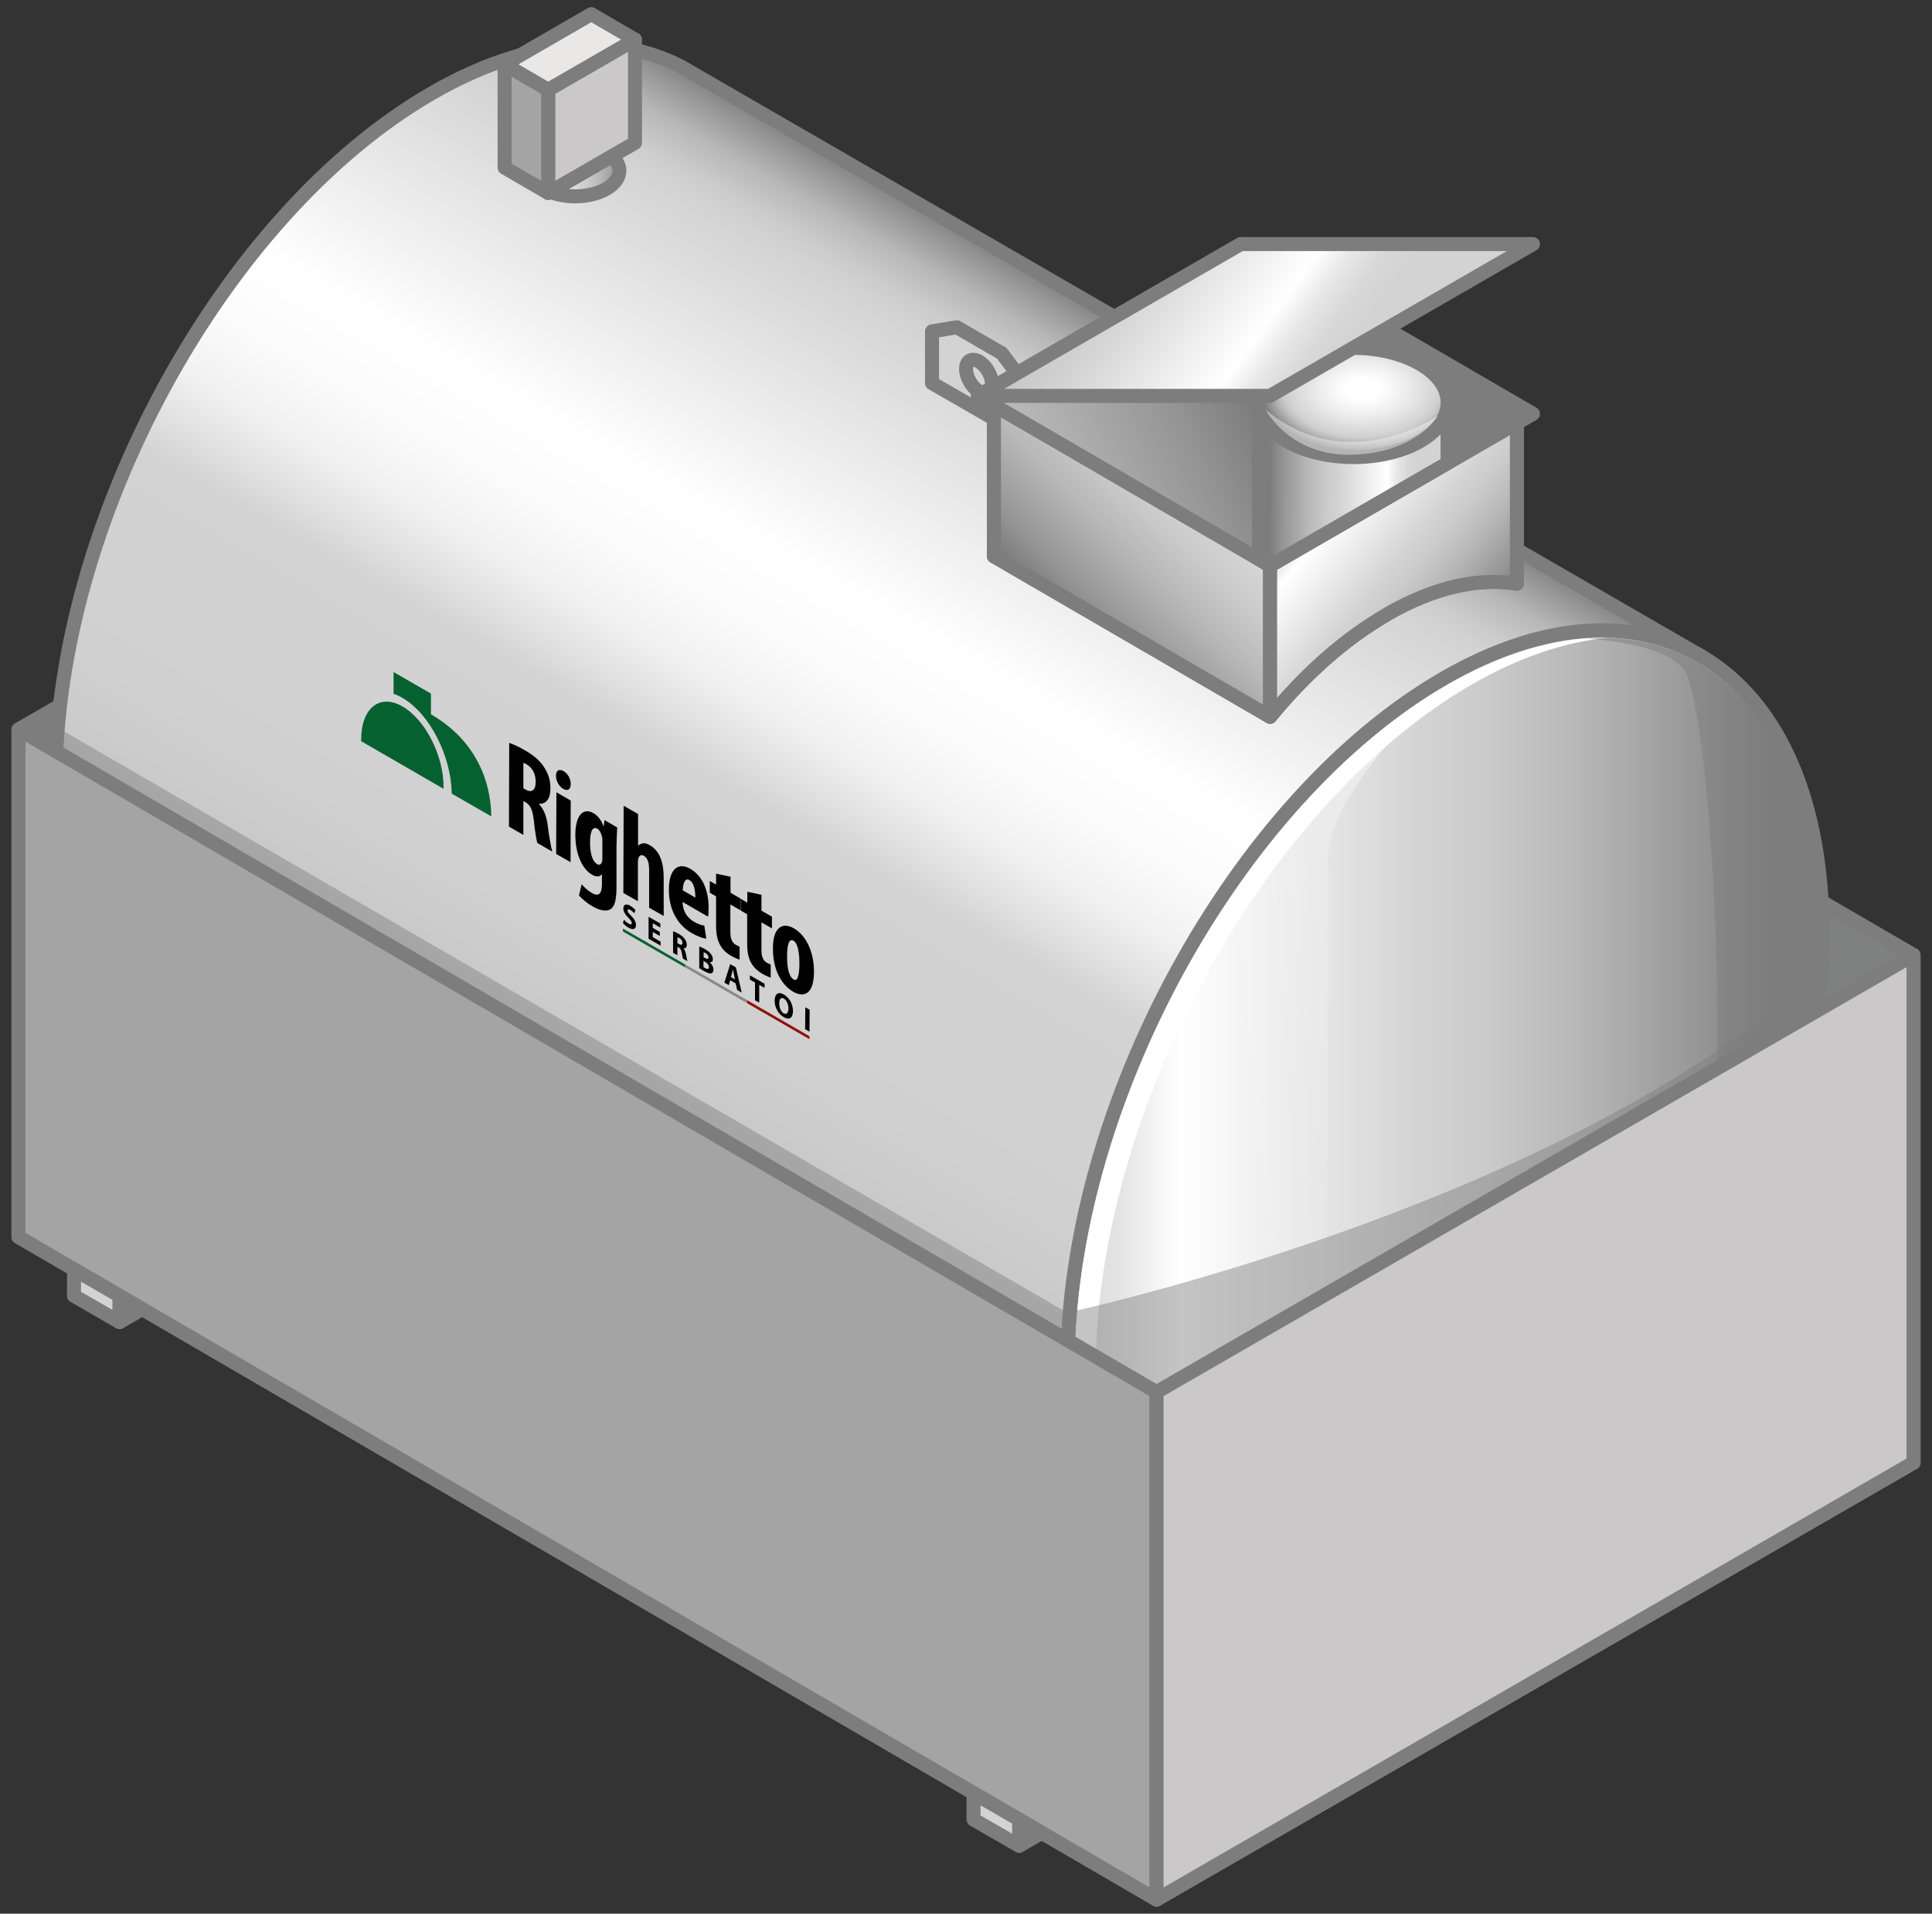 <?xml version="1.0" encoding="UTF-8"?>
<svg xmlns="http://www.w3.org/2000/svg" xmlns:xlink="http://www.w3.org/1999/xlink" viewBox="0 0 137.95 136.66">
  <rect x="0" y="0" width="137.95" height="136.66" fill="#333333" stroke="none"/>
  <defs>
    <style>.cls-1{fill:#898989;}.cls-1,.cls-2,.cls-3,.cls-4,.cls-5,.cls-6,.cls-7,.cls-8,.cls-9,.cls-10{stroke-width:0px;}.cls-11{fill:#eae8e7;}.cls-11,.cls-12,.cls-13,.cls-14,.cls-15,.cls-16,.cls-17,.cls-18,.cls-19,.cls-20,.cls-21,.cls-22,.cls-23,.cls-24,.cls-25,.cls-26,.cls-27,.cls-28,.cls-29,.cls-30,.cls-31{stroke:#7d7d7d;stroke-linecap:round;stroke-linejoin:round;}.cls-12{fill:url(#Sfumatura_senza_nome_5);}.cls-2{fill:none;}.cls-3{fill:#066130;}.cls-4{fill:#901207;}.cls-13{fill:#7f8080;}.cls-5{fill:#010101;}.cls-14{fill:#d3d3d3;}.cls-6{fill:url(#Sfumatura_senza_nome_60);}.cls-15{fill:#a5a4a4;}.cls-16{fill:url(#Sfumatura_senza_nome_36-10);}.cls-17,.cls-7,.cls-8{fill:#7d7d7d;}.cls-18{fill:#cac8c8;}.cls-7{opacity:.49;}.cls-8{opacity:.45;}.cls-19{fill:url(#Sfumatura_senza_nome_36);}.cls-20{fill:url(#Sfumatura_senza_nome_65);}.cls-21{fill:url(#Sfumatura_senza_nome_11);}.cls-22{fill:url(#Sfumatura_senza_nome_29);}.cls-32{isolation:isolate;}.cls-9{mix-blend-mode:overlay;opacity:.42;}.cls-9,.cls-10{fill:#fff;}.cls-23{fill:url(#Sfumatura_senza_nome_36-6);}.cls-24{fill:url(#Sfumatura_senza_nome_36-7);}.cls-25{fill:url(#Sfumatura_senza_nome_36-8);}.cls-26{fill:url(#Sfumatura_senza_nome_36-9);}.cls-27{fill:url(#Sfumatura_senza_nome_36-4);}.cls-28{fill:url(#Sfumatura_senza_nome_36-5);}.cls-29{fill:url(#Sfumatura_senza_nome_11-2);}.cls-30{fill:url(#Sfumatura_senza_nome_36-3);}.cls-31{fill:url(#Sfumatura_senza_nome_36-2);}</style>
    <linearGradient id="Sfumatura_senza_nome_65" x1="76.39" y1="53.13" x2="66.68" y2="109.78" gradientUnits="userSpaceOnUse">
      <stop offset="0" stop-color="#d3d3d3"></stop>
      <stop offset=".18" stop-color="#cbcbcb"></stop>
      <stop offset=".46" stop-color="#b7b7b7"></stop>
      <stop offset=".79" stop-color="#969696"></stop>
      <stop offset="1" stop-color="#7d7d7d"></stop>
    </linearGradient>
    <linearGradient id="Sfumatura_senza_nome_36" x1="73.72" y1="82.09" x2="135.71" y2="82.09" gradientUnits="userSpaceOnUse">
      <stop offset="0" stop-color="#d3d3d3"></stop>
      <stop offset=".05" stop-color="#d8d8d8"></stop>
      <stop offset=".11" stop-color="#e7e7e7"></stop>
      <stop offset=".17" stop-color="#fff"></stop>
      <stop offset=".45" stop-color="#d3d3d3"></stop>
      <stop offset=".52" stop-color="#cbcbcb"></stop>
      <stop offset=".63" stop-color="#b7b7b7"></stop>
      <stop offset=".77" stop-color="#969696"></stop>
      <stop offset=".85" stop-color="#7d7d7d"></stop>
    </linearGradient>
    <linearGradient id="Sfumatura_senza_nome_11" x1="71.37" y1="113.8" x2="117.62" y2="51.98" gradientUnits="userSpaceOnUse">
      <stop offset="0" stop-color="#7d7d7d"></stop>
      <stop offset=".56" stop-color="#d3d3d3"></stop>
      <stop offset=".78" stop-color="#fff"></stop>
      <stop offset="1" stop-color="#d3d3d3"></stop>
    </linearGradient>
    <linearGradient id="Sfumatura_senza_nome_29" x1="38.65" y1="89.16" x2="77.79" y2="21.36" gradientUnits="userSpaceOnUse">
      <stop offset="0" stop-color="#7d7d7d"></stop>
      <stop offset=".03" stop-color="#959595"></stop>
      <stop offset=".07" stop-color="#ababab"></stop>
      <stop offset=".12" stop-color="#bdbdbd"></stop>
      <stop offset=".18" stop-color="#c9c9c9"></stop>
      <stop offset=".26" stop-color="#d0d0d0"></stop>
      <stop offset=".45" stop-color="#d3d3d3"></stop>
      <stop offset=".48" stop-color="#dfdfdf"></stop>
      <stop offset=".53" stop-color="#f1f1f1"></stop>
      <stop offset=".59" stop-color="#fbfbfb"></stop>
      <stop offset=".66" stop-color="#fff"></stop>
      <stop offset=".9" stop-color="#d3d3d3"></stop>
      <stop offset=".92" stop-color="#cbcbcb"></stop>
      <stop offset=".95" stop-color="#b7b7b7"></stop>
      <stop offset=".98" stop-color="#969696"></stop>
      <stop offset="1" stop-color="#7d7d7d"></stop>
    </linearGradient>
    <linearGradient id="Sfumatura_senza_nome_11-2" x1="82.09" y1="121.82" x2="128.34" y2="60" xlink:href="#Sfumatura_senza_nome_11"></linearGradient>
    <linearGradient id="Sfumatura_senza_nome_36-2" x1="8491.49" y1="45.19" x2="8489.86" y2="36.59" gradientTransform="translate(-8401)" xlink:href="#Sfumatura_senza_nome_36"></linearGradient>
    <linearGradient id="Sfumatura_senza_nome_36-3" x1="8506.49" y1="40.4" x2="8476.56" y2="27.03" gradientTransform="translate(-8401)" xlink:href="#Sfumatura_senza_nome_36"></linearGradient>
    <linearGradient id="Sfumatura_senza_nome_36-4" x1="8494.92" y1="26.47" x2="8474.17" y2="47.47" gradientTransform="translate(-8401)" xlink:href="#Sfumatura_senza_nome_36"></linearGradient>
    <linearGradient id="Sfumatura_senza_nome_36-5" x1="8475.99" y1="35.23" x2="8504.03" y2="28.77" gradientTransform="translate(-8401)" xlink:href="#Sfumatura_senza_nome_36"></linearGradient>
    <linearGradient id="Sfumatura_senza_nome_36-6" x1="8493.78" y1="34.95" x2="8508.72" y2="47.01" gradientTransform="translate(-8401)" xlink:href="#Sfumatura_senza_nome_36"></linearGradient>
    <linearGradient id="Sfumatura_senza_nome_36-7" x1="2210.51" y1="52.98" x2="2147.45" y2="24.81" gradientTransform="translate(2246.27) rotate(-180) scale(1 -1)" xlink:href="#Sfumatura_senza_nome_36"></linearGradient>
    <linearGradient id="Sfumatura_senza_nome_36-8" x1="101.12" y1="34.6" x2="88.84" y2="34.51" xlink:href="#Sfumatura_senza_nome_36"></linearGradient>
    <radialGradient id="Sfumatura_senza_nome_5" cx="97.32" cy="27.82" fx="97.32" fy="27.82" r="7.27" gradientTransform="translate(0 10.55) scale(1 .62)" gradientUnits="userSpaceOnUse">
      <stop offset=".17" stop-color="#fff"></stop>
      <stop offset=".43" stop-color="#ededed"></stop>
      <stop offset=".73" stop-color="#d3d3d3"></stop>
      <stop offset=".78" stop-color="#cbcbcb"></stop>
      <stop offset=".85" stop-color="#b7b7b7"></stop>
      <stop offset=".94" stop-color="#969696"></stop>
      <stop offset="1" stop-color="#7d7d7d"></stop>
    </radialGradient>
    <linearGradient id="Sfumatura_senza_nome_36-9" x1="94.7" y1="26.56" x2="68.63" y2="7.44" xlink:href="#Sfumatura_senza_nome_36"></linearGradient>
    <linearGradient id="Sfumatura_senza_nome_36-10" x1="37.67" y1="12.18" x2="45.92" y2="12.18" xlink:href="#Sfumatura_senza_nome_36"></linearGradient>
    <linearGradient id="Sfumatura_senza_nome_60" x1="79.23" y1="87.28" x2="109.3" y2="82.05" gradientUnits="userSpaceOnUse">
      <stop offset="0" stop-color="#fff" stop-opacity="0"></stop>
      <stop offset=".11" stop-color="rgba(255,255,255,.02)" stop-opacity=".02"></stop>
      <stop offset=".23" stop-color="rgba(255,255,255,.07)" stop-opacity=".07"></stop>
      <stop offset=".36" stop-color="rgba(255,255,255,.16)" stop-opacity=".16"></stop>
      <stop offset=".5" stop-color="rgba(255,255,255,.29)" stop-opacity=".29"></stop>
      <stop offset=".64" stop-color="rgba(255,255,255,.46)" stop-opacity=".46"></stop>
      <stop offset=".79" stop-color="rgba(255,255,255,.66)" stop-opacity=".66"></stop>
      <stop offset=".94" stop-color="rgba(255,255,255,.89)" stop-opacity=".89"></stop>
      <stop offset="1" stop-color="#fff"></stop>
    </linearGradient>
  </defs>
  <g class="cls-32">
    <g id="Livello_2">
      <polygon class="cls-20" points="82.58 135.65 136.63 104.45 55.37 57.13 1.32 88.33 82.58 135.65"></polygon>
      <polygon class="cls-17" points="55.37 20.88 55.37 57.13 1.32 88.33 1.32 52.09 55.37 20.88"></polygon>
      <polygon class="cls-13" points="55.37 20.88 55.37 57.13 136.63 104.45 136.63 68.2 55.37 20.88"></polygon>
      <g class="cls-32">
        <path class="cls-19" d="M103.08,48.44c14.89-8.59,27-.5,27.05,18.09.05,18.59-11.98,40.62-26.86,49.21-14.89,8.59-27,.5-27.05-18.08-.05-18.59,11.98-40.62,26.86-49.22Z"></path>
        <path class="cls-21" d="M121.66,46.98h0s-.43-.26-.43-.26c.14.08.28.17.42.26Z"></path>
        <path class="cls-22" d="M76.22,97.66c-.05-18.59,11.98-40.62,26.86-49.22,6.98-4.03,13.35-4.39,18.15-1.72L49.45,5.23c-.22-.13-.43-.26-.66-.38l-.15-.09h0c-4.76-2.46-10.99-2.04-17.81,1.9C15.94,15.26,3.91,37.3,3.97,55.88c.03,9.5,3.21,16.24,8.29,19.43h0s.38.23.38.23c.11.06.21.13.32.19l71.89,41.57c-5.28-3.1-8.6-9.94-8.63-19.64Z"></path>
        <path class="cls-29" d="M85.23,117.52l.11.06h0s-.08-.04-.11-.06Z"></path>
        <path class="cls-10" d="M78.23,98.1c-.05-18.59,11.98-40.62,26.86-49.22,3.38-1.95,6.6-3.02,9.59-3.32-.09,0-.19-.02-.28-.02-3.42,0-7.18,1.13-11.05,3.36-14.72,8.5-26.65,30.37-26.6,48.75.03,9.15,3.11,16.17,8.46,19.24.49.28.99.52,1.51.73-5.19-3.14-8.46-9.92-8.48-19.53Z"></path>
      </g>
      <polygon class="cls-14" points="69.96 111.66 72.93 113.39 72.93 108.26 72.85 108.23 69.88 106.51 69.96 111.66"></polygon>
      <path class="cls-17" d="M72.93,108.27v5.12l2.49-1.44c-.95-1.06-1.78-2.29-2.49-3.68Z"></path>
      <polygon class="cls-14" points="17.47 81.32 20.44 83.04 20.44 77.92 20.36 77.89 17.39 76.16 17.47 81.32"></polygon>
      <path class="cls-17" d="M20.44,77.92v5.12l2.49-1.44c-.95-1.06-1.78-2.29-2.49-3.68Z"></path>
      <path class="cls-14" d="M71.51,25.2l1.75,2.32v3.7s-3.36-1.93-3.36-1.93l-3.35-1.93v-3.7s1.77-.29,1.77-.29l1.59.92,1.59.92ZM69.9,27.95c.52.3.93.05.93-.53s-.41-1.3-.92-1.6-.93-.06-.93.53.42,1.31.92,1.6"></path>
      <path class="cls-31" d="M99.01,43.88c3.39-1.96,6.57-2.64,9.3-2.2l-19.71-11.35c-2.75-.46-5.96.22-9.38,2.19-2.97,1.71-5.77,4.21-8.24,7.21l19.71,11.46c2.49-3.04,5.32-5.57,8.32-7.3Z"></path>
      <path class="cls-30" d="M88.59,30.33c-2.75-.46-5.96.22-9.38,2.19-2.97,1.71-5.77,4.21-8.24,7.21v-11.46s17.62-10.18,17.62-10.18c0,0,0,12.23,0,12.23Z"></path>
      <polygon class="cls-27" points="70.97 39.73 70.97 28.27 90.68 39.73 90.68 51.18 70.97 39.73"></polygon>
      <polygon class="cls-28" points="88.59 18.1 88.59 30.33 108.31 41.55 108.31 29.55 88.59 18.1"></polygon>
      <path class="cls-23" d="M99.01,43.88c3.39-1.96,6.57-2.64,9.3-2.2v-12.13s-17.62,10.18-17.62,10.18v11.46c2.49-3.04,5.32-5.57,8.32-7.3Z"></path>
      <polygon class="cls-24" points="109.46 29.55 88.6 17.43 69.82 28.27 90.68 40.4 109.46 29.55"></polygon>
      <polygon class="cls-25" points="89.89 28.74 89.89 39.93 90.68 40.4 103.36 33.07 103.36 28.74 89.89 28.74"></polygon>
      <path class="cls-12" d="M101.38,25.98c2.64,1.52,2.65,4,.03,5.52s-6.89,1.52-9.53,0-2.66-3.99-.03-5.52c2.62-1.52,6.89-1.52,9.53,0Z"></path>
      <path class="cls-9" d="M90.35,29.23s1.73,3.39,6.27,3.24c4.54-.15,6.07-2.79,6.07-2.79,0,0-6.46,4.51-12.35-.45Z"></path>
      <polygon class="cls-26" points="109.46 17.43 88.6 17.43 69.82 28.27 90.68 28.27 109.46 17.43"></polygon>
      <path class="cls-16" d="M43.29,10.88c1.24.72,1.25,1.88.01,2.6-1.23.72-3.24.72-4.48,0-1.24-.72-1.25-1.88-.01-2.6s3.24-.72,4.48,0Z"></path>
      <polygon class="cls-18" points="45.34 2.83 45.34 10.2 39.14 13.78 39.14 6.41 45.34 2.83"></polygon>
      <polygon class="cls-15" points="36.03 4.59 36.03 11.97 39.14 13.78 39.14 6.41 36.03 4.59"></polygon>
      <polygon class="cls-11" points="36.03 4.59 42.22 1.01 45.34 2.83 39.14 6.41 36.03 4.59"></polygon>
      <line class="cls-2" x1="30.83" y1="6.66" x2="103.08" y2="48.44"></line>
      <path class="cls-6" d="M102.52,49.41c-14.33,8.83-25.82,30.21-25.77,48.25.03,9.15,3.11,16.17,8.46,19.24,3.9,2.24,8.76,2.3,13.97.24-1.17.2-2.31.26-3.2.16-2.02-.22-2.17-3.13-2.17-3.13,1.25-17.13,1.02-48.43,1.02-52.95s7.61-11.74,7.69-11.82Z"></path>
      <path class="cls-7" d="M120.28,47.88c1.45,2.02,3.6,24.18,1.39,44.27,0,0-.4,2.44-1.27,4.99,5.66-9.39,9.24-20.51,9.21-30.59-.03-9.15-3.11-16.17-8.46-19.25-2.02-1.16-4.29-1.74-6.74-1.74-.36,0-.72.02-1.09.04,2.51.19,5.86.74,6.96,2.28Z"></path>
      <path class="cls-8" d="M125.51,88.17c.32-.77.63-1.54.91-2.32.04-.11.08-.23.12-.34.26-.72.51-1.43.74-2.15.06-.18.12-.36.17-.54.24-.77.47-1.55.68-2.32.05-.2.1-.39.16-.59.21-.8.41-1.59.58-2.39.02-.1.04-.2.06-.3.16-.76.31-1.52.44-2.27.02-.14.05-.29.08-.43.13-.8.24-1.6.33-2.39.02-.16.04-.33.05-.49.02-.22.05-.44.07-.67,0,0-.01.01-.02.02.06-.61.12-1.23.16-1.84-17.3,16.24-51.1,23.99-53.67,24.55,0,.04,0,.09-.01.13-.1-.05-.16-.09-.16-.09L4.13,51.97c-.11,1.32-.17,2.62-.17,3.91.03,9.5,3.21,16.24,8.29,19.43h0s.38.23.38.23c.11.06.21.13.32.19l71.89,41.57c4.83,2.84,11.31,2.55,18.42-1.56,8.46-4.88,15.98-14.1,20.9-24.56h0c.03-.06.05-.12.08-.18.35-.75.68-1.5,1.01-2.26.08-.19.16-.38.24-.57Z"></path>
      <polygon class="cls-1" points="53.36 71.43 53.36 71.65 48.92 69.08 48.92 68.87 53.36 71.43"></polygon>
      <path class="cls-5" d="M45.02,64.7c.16.09.27.19.35.29l-.08.23c-.05-.06-.15-.16-.28-.24-.13-.08-.2-.04-.2.04,0,.11.07.19.25.37.24.25.35.45.35.67,0,.27-.18.39-.54.18-.16-.09-.31-.23-.39-.32l.07-.25c.08.1.21.22.34.29.14.08.22.06.22-.05,0-.1-.07-.19-.23-.36-.23-.23-.38-.46-.37-.69,0-.27.2-.35.52-.17Z"></path>
      <polygon class="cls-5" points="47.15 65.95 47.15 66.24 46.61 65.93 46.61 66.26 47.11 66.55 47.11 66.84 46.61 66.55 46.61 66.92 47.17 67.25 47.17 67.53 46.31 67.04 46.31 65.47 47.15 65.95"></polygon>
      <g class="cls-32">
        <polygon class="cls-3" points="48.92 68.87 48.92 69.08 44.48 66.52 44.48 66.31 48.92 68.87"></polygon>
        <path class="cls-5" d="M48.98,68.14c.04.21.08.43.11.5l-.32-.18c-.02-.05-.06-.21-.09-.42-.04-.22-.1-.31-.22-.38l-.09-.05v.61s-.31-.18-.31-.18v-1.54c.1.03.26.11.42.2.2.12.34.24.43.38.08.13.13.26.13.4,0,.2-.13.26-.24.24h0c.09.1.14.24.18.4ZM48.49,67.42c.15.09.24.05.24-.08,0-.14-.08-.27-.22-.35l-.14-.06v.42s.12.07.12.07"></path>
        <path class="cls-5" d="M50.59,64.87c0,.31,0,.48-.04.59l-1.81-1.05c.01.7.36,1.15.81,1.41.29.17.55.25.74.28l.14.93c-.27-.03-.67-.18-1.06-.41-1.04-.6-1.62-1.73-1.61-3.1,0-1.48.68-1.98,1.54-1.47s1.3,1.5,1.3,2.84ZM48.75,63.58l.9.52c0-.57-.12-1.08-.42-1.25-.34-.2-.47.3-.48.73"></path>
      </g>
      <path class="cls-5" d="M56.68,66.29c.9.52,1.44,1.71,1.44,3.09,0,1.84-.89,1.78-1.47,1.45-.92-.53-1.47-1.68-1.46-3.11,0-1.58.73-1.86,1.49-1.43ZM56.67,69.95c.33.19.41-.5.41-1.16,0-.6-.08-1.41-.42-1.61-.38-.22-.46.49-.46,1.1,0,.76.1,1.45.47,1.67"></path>
      <polygon class="cls-5" points="54.59 70.25 54.59 70.55 54.21 70.33 54.21 71.6 53.91 71.43 53.91 70.16 53.54 69.95 53.55 69.65 54.59 70.25"></polygon>
      <path class="cls-5" d="M55.97,71.02c.43.25.65.74.65,1.17,0,.52-.27.67-.67.44s-.64-.73-.64-1.17c0-.47.26-.68.66-.44ZM55.96,72.36c.21.12.33-.04.34-.34,0-.28-.12-.59-.33-.71s-.33.04-.33.34.12.6.32.72"></path>
      <polygon class="cls-5" points="57.81 72.11 57.8 73.67 57.49 73.5 57.5 71.93 57.81 72.11"></polygon>
      <polygon class="cls-4" points="57.8 74 57.8 74.21 53.36 71.65 53.36 71.43 57.8 74"></polygon>
      <path class="cls-3" d="M30.77,49.52v1.49c3.16,1.82,4.28,4.71,4.31,7.29l-2.83-1.63c-.02-2.67-1.58-5.72-3.51-6.83-.22-.13-.43-.23-.64-.29v-1.56s2.67,1.54,2.67,1.54Z"></path>
      <path class="cls-3" d="M28.74,50.45c1.63.94,2.94,3.51,2.93,5.75v.13s-5.88-3.4-5.88-3.4v-.13c0-2.24,1.33-3.29,2.95-2.35Z"></path>
      <path class="cls-5" d="M39.11,58.99c.1.73.24,1.56.33,1.83l-1.07-.62c-.07-.21-.18-.88-.25-1.6-.1-.82-.26-1.12-.61-1.32l-.14-.08v2.42s-1.03-.59-1.03-.59l.02-5.98c.32.11.73.3,1.12.53.56.32,1.07.7,1.41,1.27.32.51.42.98.41,1.5,0,.65-.28,1.08-.82,1.05v.02c.36.37.54.86.64,1.57ZM37.54,56.39c.45.26.71,0,.71-.54,0-.51-.18-.99-.64-1.26-.09-.05-.19-.11-.24-.11v1.81s.17.1.17.1"></path>
      <polygon class="cls-5" points="39.71 60.98 39.73 56.58 40.75 57.17 40.74 61.57 39.71 60.98"></polygon>
      <path class="cls-5" d="M40.21,56.33c-.28-.16-.52-.56-.51-.94,0-.4.24-.49.53-.33.3.17.53.54.52.94,0,.39-.23.51-.54.33Z"></path>
      <path class="cls-5" d="M43.18,58.57l.89.52c-.02.39-.04.84-.05,1.38v2.93c-.01.95-.15,1.39-.47,1.55-.28.14-.69.09-1.25-.23-.35-.2-.68-.47-.96-.77l.19-.8c.19.21.43.44.73.62.52.3.72.02.72-.66v-.69c-.14.21-.41.21-.7.05-.86-.5-1.2-1.78-1.2-2.83,0-1.47.59-1.98,1.3-1.57.31.18.56.51.71.92h.02s.05-.4.05-.4ZM43.01,61.26v-1.18c0-.12,0-.24-.03-.34-.05-.22-.16-.46-.33-.56-.37-.21-.52.28-.52,1,0,.83.21,1.36.49,1.52.13.08.27.07.35-.11.03-.08.04-.21.04-.33"></path>
      <path class="cls-5" d="M45.56,58.12v2.28c.09-.1.21-.15.34-.18.15-.02.33.03.52.15.7.41.98,1.25.97,2.37v2.67s-1.04-.59-1.04-.59v-2.67c0-.44-.06-.85-.37-1.03-.17-.1-.32-.07-.4.18-.02.07-.03.22-.03.32v2.74s-1.04-.59-1.04-.59l.02-6.23,1.03.59Z"></path>
      <path class="cls-5" d="M50.67,68.71c.16.14.28.35.27.55,0,.14-.06.22-.14.24-.1.04-.27-.01-.54-.16-.15-.09-.27-.16-.33-.21v-1.54c.09.03.25.1.41.19.18.11.3.19.4.32.09.11.16.25.16.4s-.07.23-.23.21ZM50.36,69.14c.13.08.26.08.26-.08,0-.15-.12-.29-.28-.38l-.11-.06v.44s.12.08.12.08M50.24,68v.36s.11.06.11.06c.16.09.24.06.24-.05,0-.12-.07-.23-.22-.31l-.13-.07"></path>
      <g class="cls-32">
        <path class="cls-5" d="M52.54,69.07l.42,1.81-.33-.19-.1-.46-.39-.23-.1.35-.32-.18.42-1.32.4.23ZM52.18,69.77l.3.17-.08-.38-.07-.34h0s-.06.26-.06.26l-.08.29"></path>
        <path class="cls-5" d="M52.16,62.6v1.15s.72.42.72.42v.84s.02.01.02.01l-.75-.43v2.01c0,.51.18.75.39.87.1.06.18.1.27.13v.93c-.14-.04-.35-.13-.62-.28-.3-.17-.56-.4-.74-.71-.21-.36-.32-.75-.32-1.46v-2.07s-.45-.26-.45-.26v-.84s.45.26.45.26v-.78s1.03.22,1.03.22Z"></path>
        <path class="cls-5" d="M54.37,63.88v1.15s.75.43.75.43v.84s-.75-.43-.75-.43v2.01c0,.51.18.75.39.87.1.06.18.09.27.13v.93c-.14-.04-.35-.13-.63-.29-.29-.17-.55-.4-.73-.7-.21-.36-.32-.75-.32-1.46v-2.07s-.43-.25-.43-.25v-.84s-.02-.01-.02-.01l.46.27v-.78s1.03.22,1.03.22Z"></path>
      </g>
      <polygon class="cls-5" points="52.91 64.19 52.91 65.03 52.88 65.02 52.88 64.17 52.91 64.19"></polygon>
      <polygon class="cls-15" points="1.32 88.33 1.32 52.09 82.58 99.41 82.58 135.65 1.32 88.33"></polygon>
      <polygon class="cls-18" points="136.63 68.2 136.63 104.45 82.58 135.65 82.58 99.41 136.63 68.2"></polygon>
      <polygon class="cls-14" points="8.54 92.54 8.53 94.41 5.28 92.53 5.29 90.66 8.54 92.54"></polygon>
      <polygon class="cls-17" points="8.54 92.54 8.54 94.41 10.16 93.48 8.54 92.54"></polygon>
      <polygon class="cls-14" points="72.78 129.94 72.77 131.81 69.51 129.93 69.52 128.06 72.78 129.94"></polygon>
      <polygon class="cls-17" points="72.78 129.94 72.78 131.81 74.39 130.88 72.78 129.94"></polygon>
    </g>
  </g>
</svg>
